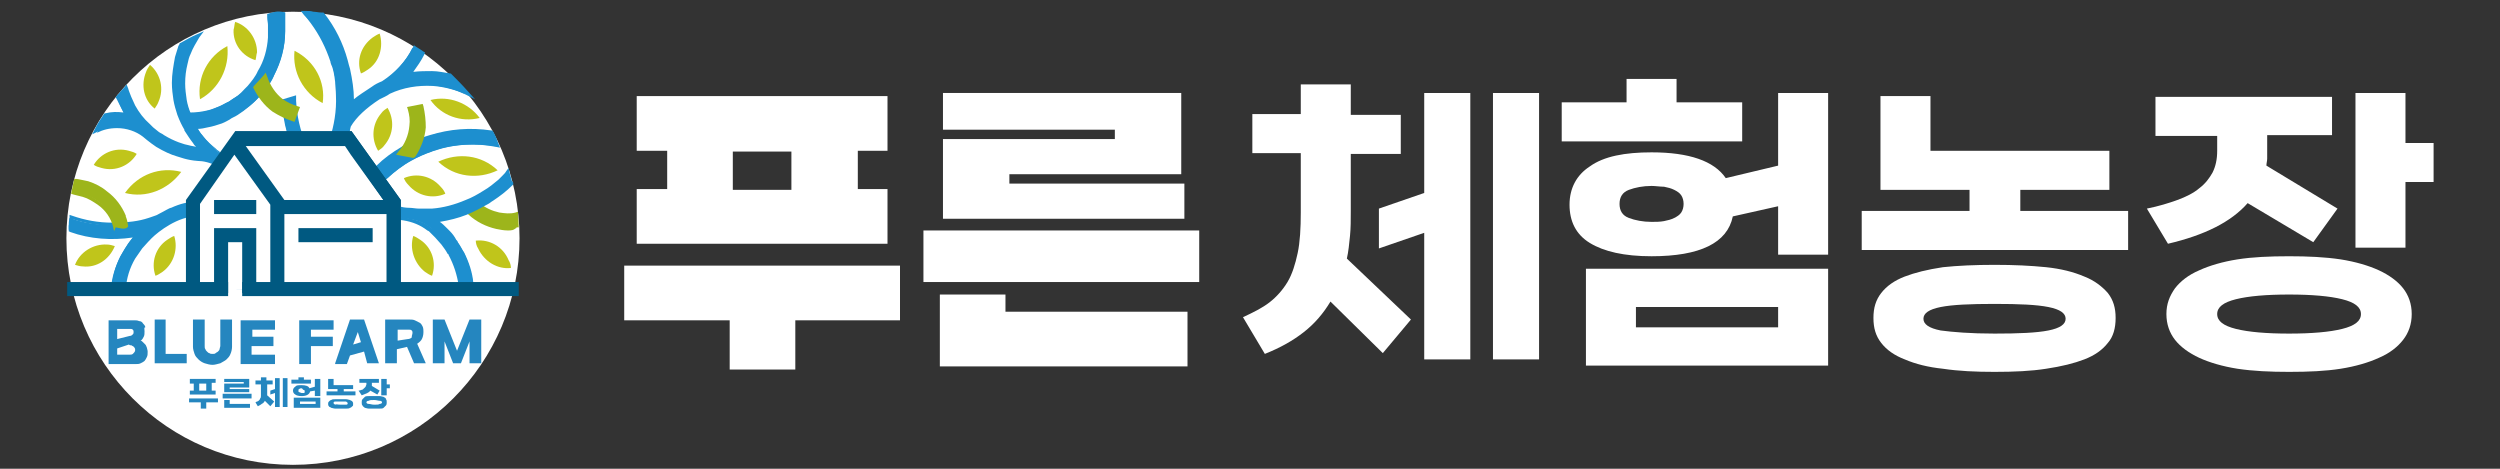 <?xml version="1.0" encoding="utf-8"?>
<!-- Generator: Adobe Illustrator 23.0.0, SVG Export Plug-In . SVG Version: 6.00 Build 0)  -->
<svg version="1.1" id="레이어_1" xmlns="http://www.w3.org/2000/svg" xmlns:xlink="http://www.w3.org/1999/xlink" x="0px"
	 y="0px" viewBox="0 0 320 60" style="enable-background:new 0 0 320 60;" xml:space="preserve">
<rect x="0" y="0" width="320" height="60" fill="#333333" stroke="none"/>
<style type="text/css">
	.st0{fill:none;}
	.st1{fill:#FFFFFF;}
	.st2{fill:#C0C51B;}
	.st3{fill:#9DB51B;}
	.st4{fill:#1D8FCF;}
	.st5{fill:#005981;}
	.st6{fill:#2586BF;}
</style>
<rect x="-0.1" y="0.1" class="st0" width="320" height="60"/>
<g>
	<g>
		<g>
			<g>
				<path class="st1" d="M79.9,34h35.3v7h-13.4v6.3h-8.4v-6.3H79.9V34z M81.5,12.3h32.1v7h-3.8v4.9h3.8v7H81.5v-7h3.9v-4.9h-3.9
					V12.3z M93.8,24.3h7.5v-4.9h-7.5V24.3z"/>
				<path class="st1" d="M118.2,29.5h35.3v6.6h-35.3V29.5z M128.7,37.7v2.2H152v7h-31.7v-9.2H128.7z M142.7,17.8v-1.2h-22v-4.7h30.5
					v10.4h-22v1.2h22.4V28h-30.9V17.8H142.7z"/>
			</g>
		</g>
		<g>
			<g>
				<path class="st1" d="M172.9,14.7h6.4v5h-6.4V27c0,1.1,0,2.2-0.1,3.2s-0.2,2-0.4,2.9l8.2,7.8l-3.6,4.3l-6.7-6.6
					c-0.9,1.5-2,2.8-3.4,3.9c-1.4,1.1-3,2-5,2.8l-2.8-4.7c1.3-0.6,2.5-1.2,3.4-1.9s1.7-1.6,2.3-2.6s1-2.3,1.3-3.7s0.4-3.2,0.4-5.2
					v-7.6h-6.2v-5h6.2v-3.8h6.4L172.9,14.7L172.9,14.7z M182.3,46V29.8l-5.8,2v-5.1l5.8-2V11.9h5.9V46H182.3z M197,46h-5.9V11.9h5.9
					V46z"/>
				<path class="st1" d="M214.7,13.1h8.3v5h-23.1v-5h8.3v-3h6.4v3H214.7z M211.4,19.5c4.8,0,8,1.1,9.5,3.3l6.7-1.6v-9.3h6.4v20.7
					h-6.4v-6.2l-5.8,1.3c-0.7,3.4-4.2,5.1-10.4,5.1c-3.5,0-6.1-0.6-7.9-1.7c-1.8-1.1-2.6-2.8-2.6-4.9c0-2.1,0.9-3.8,2.6-4.9
					C205.3,20,208,19.5,211.4,19.5z M234,34.4v12.4h-31V34.4H234z M211.4,23.8c-1.1,0-2.1,0.2-2.9,0.5c-0.8,0.3-1.2,0.9-1.2,1.8
					c0,0.9,0.4,1.5,1.2,1.8s1.8,0.5,2.9,0.5c0.5,0,1.1,0,1.6-0.1c0.5-0.1,0.9-0.2,1.3-0.4c0.4-0.2,0.7-0.4,0.9-0.7
					c0.2-0.3,0.3-0.7,0.3-1.1c0-0.4-0.1-0.8-0.3-1.1c-0.2-0.3-0.5-0.5-0.9-0.7s-0.8-0.3-1.3-0.4C212.5,23.9,211.9,23.8,211.4,23.8z
					 M209.4,39.3v2.6h18.2v-2.6H209.4z"/>
				<path class="st1" d="M238.3,27h13.8v-2.7h-11.4v-12h6.4v7H270v5h-11.4V27h13.8v5h-34.1L238.3,27L238.3,27z M255.3,47.6
					c-2.4,0-4.6-0.1-6.6-0.4c-1.9-0.2-3.5-0.6-4.9-1.2c-1.3-0.5-2.3-1.2-3-2.1c-0.7-0.9-1-1.9-1-3.2s0.3-2.3,1-3.2s1.7-1.6,3-2.1
					s2.9-0.9,4.9-1.2c1.9-0.2,4.1-0.3,6.6-0.3c2.5,0,4.6,0.1,6.6,0.3c1.9,0.2,3.5,0.6,4.9,1.2c1.3,0.5,2.3,1.3,3,2.1
					c0.7,0.9,1,1.9,1,3.2s-0.3,2.4-1,3.2c-0.7,0.9-1.7,1.6-3,2.1s-2.9,0.9-4.9,1.2C260,47.5,257.8,47.6,255.3,47.6z M255.3,42.7
					c3.1,0,5.4-0.1,6.9-0.4c1.5-0.3,2.2-0.8,2.2-1.5s-0.7-1.2-2.2-1.5s-3.7-0.4-6.9-0.4c-3.1,0-5.4,0.1-6.9,0.4
					c-1.5,0.3-2.2,0.8-2.2,1.5s0.7,1.2,2.2,1.5C249.9,42.5,252.2,42.7,255.3,42.7z"/>
				<path class="st1" d="M298.5,12.3v5h-8.3v2c0,0.3,0,0.6,0,1c0,0.3-0.1,0.6-0.1,0.9l9.1,5.5l-3.1,4.3l-8.4-5
					c-2.1,2.4-5.5,4.1-10.2,5.2l-2.7-4.5c1.5-0.3,2.8-0.7,3.9-1.1c1.1-0.4,2.1-0.9,2.8-1.5c0.8-0.6,1.3-1.3,1.7-2
					c0.4-0.8,0.6-1.7,0.6-2.8v-1.9h-7.9v-5h22.6V12.3z M293,47.6c-2.4,0-4.6-0.1-6.6-0.4c-1.9-0.3-3.6-0.8-4.9-1.4
					c-1.3-0.6-2.4-1.4-3.1-2.3c-0.7-0.9-1.1-2-1.1-3.3s0.4-2.3,1.1-3.3c0.7-0.9,1.7-1.7,3.1-2.3c1.3-0.6,3-1.1,4.9-1.4
					s4.1-0.4,6.6-0.4c2.4,0,4.6,0.1,6.6,0.4c1.9,0.3,3.6,0.8,4.9,1.4c1.3,0.6,2.4,1.4,3.1,2.3c0.7,0.9,1.1,2,1.1,3.3
					s-0.4,2.4-1.1,3.3c-0.7,0.9-1.7,1.7-3.1,2.3c-1.3,0.6-3,1.1-4.9,1.4C297.7,47.5,295.5,47.6,293,47.6z M293,42.7
					c2.9,0,5.2-0.2,6.8-0.6c1.6-0.4,2.4-1,2.4-1.9s-0.8-1.5-2.4-1.9s-3.9-0.6-6.8-0.6s-5.2,0.2-6.8,0.6c-1.6,0.4-2.4,1-2.4,1.9
					s0.8,1.5,2.4,1.9C287.8,42.5,290.1,42.7,293,42.7z M307.9,23.3v8.4h-6.4V11.9h6.4v6.4h3.6v5H307.9z"/>
			</g>
		</g>
	</g>
	<g>
		<circle class="st1" cx="37.5" cy="30.5" r="29"/>
		<g>
			<g>
				<g>
					<path class="st2" d="M16,24.7c2.7,0.7,5.5-0.4,7.2-2.7C20.5,21.3,17.7,22.3,16,24.7z"/>
				</g>
				<g>
					<path class="st2" d="M63.7,21.8c-2.5,1.2-5.5,0.9-7.6-1.1C58.6,19.5,61.6,19.8,63.7,21.8z"/>
				</g>
				<g>
					<path class="st2" d="M25.6,12.7c2.4-1.3,3.8-4,3.5-6.8C26.6,7.2,25.2,9.9,25.6,12.7z"/>
				</g>
				<g>
					<path class="st2" d="M37.7,6.5c-0.3,2.7,1.1,5.4,3.6,6.7C41.7,10.5,40.3,7.8,37.7,6.5z"/>
				</g>
				<g>
					<path class="st2" d="M55.1,12.8c1.4,2,3.9,2.9,6.3,2.3C60,13.2,57.5,12.2,55.1,12.8z"/>
				</g>
				<g>
					<path class="st2" d="M14.7,31.5c-0.3-0.1-0.7-0.2-1-0.2c-1.8-0.1-3.5,1-4.1,2.6c0.3,0.1,0.7,0.2,1,0.2
						C12.4,34.3,14,33.2,14.7,31.5z"/>
				</g>
				<g>
					<path class="st2" d="M22.3,30.2c-0.3,0.1-0.6,0.3-0.9,0.5c-1.5,1-2.1,2.9-1.5,4.6c0.3-0.1,0.6-0.3,0.9-0.5
						C22.3,33.7,22.8,31.8,22.3,30.2z"/>
				</g>
				<g>
					<path class="st2" d="M52.9,30.2c0.3,0.1,0.6,0.3,0.9,0.5c1.5,1,2.1,2.9,1.5,4.6c-0.3-0.1-0.6-0.3-0.9-0.5
						C53,33.7,52.4,31.8,52.9,30.2z"/>
				</g>
				<g>
					<path class="st2" d="M17.5,19.7c-0.3-0.2-0.6-0.3-1-0.4c-1.8-0.5-3.6,0.3-4.5,1.8c0.3,0.2,0.6,0.3,1,0.4l0,0
						C14.8,22,16.6,21.2,17.5,19.7z"/>
				</g>
				<g>
					<path class="st2" d="M49.6,13.8c-0.3,0.2-0.6,0.4-0.8,0.7c-1.2,1.4-1.3,3.3-0.4,4.8c0.3-0.2,0.6-0.4,0.8-0.7l0,0
						C50.4,17.2,50.5,15.3,49.6,13.8z"/>
				</g>
				<g>
					<path class="st2" d="M57,24.8c-0.1-0.3-0.3-0.6-0.6-0.9c-1.2-1.4-3.1-1.8-4.7-1.1c0.1,0.3,0.3,0.6,0.6,0.9l0,0
						C53.5,25.1,55.4,25.5,57,24.8z"/>
				</g>
				<g>
					<path class="st2" d="M19.2,8.3c-0.2,0.3-0.4,0.6-0.5,0.9c-0.7,1.7-0.3,3.6,1.1,4.7c0.2-0.3,0.4-0.6,0.5-0.9l0,0
						C21,11.4,20.6,9.5,19.2,8.3z"/>
				</g>
				<g>
					<path class="st2" d="M65.4,34.3c0-0.3-0.1-0.7-0.3-1c-0.7-1.7-2.4-2.7-4.2-2.5c0,0.3,0.1,0.7,0.3,1
						C62,33.5,63.7,34.5,65.4,34.3z"/>
				</g>
				<g>
					<path class="st2" d="M48.6,4.3c-0.3,0.1-0.6,0.3-0.9,0.5c-1.5,1.1-2.1,2.9-1.5,4.6c0.3-0.1,0.6-0.3,0.9-0.5l0,0
						C48.6,7.9,49.1,6,48.6,4.3z"/>
				</g>
				<g>
					<path class="st2" d="M32.7,7.7c0.1-0.3,0.1-0.7,0.2-1c0-1.8-1.2-3.4-2.8-3.9c-0.1,0.3-0.1,0.7-0.2,1l0,0
						C29.8,5.6,31,7.2,32.7,7.7z"/>
				</g>
				<g>
					<path class="st3" d="M63.5,29.1c-1.3-0.3-2.5-0.9-3.4-1.7c0.3-0.4,0.8-0.8,1.1-1c0.7,0.6,1.6,1.1,2.6,1.3
						c0.8,0.2,1.5,0.2,2.2,0l0.1,1.5C65.3,29.3,64.4,29.3,63.5,29.1z"/>
					<path class="st3" d="M65,29.5c-0.5,0-1-0.1-1.5-0.2l0,0C62.2,29,61,28.4,60,27.5l-0.2-0.2l0.2-0.2c0.3-0.4,0.8-0.8,1-1l0.2-0.2
						l0.2,0.1c0.7,0.6,1.6,1,2.5,1.2c0.7,0.1,1.4,0.2,2.1,0l0.3-0.1l0.1,2h-0.3C65.8,29.5,65.4,29.5,65,29.5z M60.5,27.4
						c0.9,0.7,1.9,1.2,3.1,1.4l0,0c0.8,0.2,1.5,0.2,2.2,0.1V28c-0.7,0.1-1.4,0.1-2-0.1c-0.9-0.2-1.8-0.6-2.6-1.2
						C61,26.9,60.8,27.1,60.5,27.4z"/>
				</g>
				<g>
					<g>
						<g>
							<path class="st4" d="M65.2,23.3c-0.1-0.4-0.2-0.7-0.3-1.1c-0.2,0.2-0.4,0.4-0.5,0.6c-0.2,0.2-0.3,0.3-0.5,0.5
								c-0.6,0.5-1.2,1-1.9,1.5s-1.5,0.9-2.3,1.2c-1.4,0.6-2.9,1-4.5,1.1c-0.1,0-0.2,0-0.2,0c-0.4,0-0.7,0-1.1,0h-0.2h-0.1
								c-0.4,0-0.8,0-1.2-0.1c-0.5-0.1-1-0.1-1.4-0.2c-0.9-0.2-1.7-0.4-2.5-0.7l0,0c-0.1-0.1-0.3-0.1-0.4-0.2l0,0l0,0
								c-0.1-0.1-0.3-0.1-0.4-0.2c-0.1,0-0.1-0.1-0.2-0.1c-0.1,0-0.2-0.1-0.3-0.1c0.1-0.1,0.1-0.2,0.2-0.3c0.3-0.5,0.7-1,1.1-1.4
								l0.1-0.1c0.1-0.2,0.3-0.3,0.5-0.5l0,0c0.2-0.2,0.3-0.3,0.5-0.4c0.9-0.8,1.9-1.6,3-2.2c0.9-0.5,1.8-0.9,2.7-1.2
								c0.2-0.1,0.4-0.1,0.6-0.2c1.5-0.5,3.1-0.7,4.7-0.7c1.1,0,2.2,0.1,3.3,0.3c-0.2-0.5-0.5-1.1-0.7-1.6c-0.8-0.1-1.7-0.2-2.6-0.2
								c-1.8,0-3.6,0.3-5.3,0.8c-1.1,0.3-2.1,0.8-3.1,1.3c-0.1,0.1-0.3,0.2-0.4,0.2c-1.2,0.7-2.2,1.5-3.2,2.4
								c-0.3,0.2-1.9,1.8-3.2,3.9c-0.1,0.1-0.4,0.6-0.7,1.4l-0.4,1l0,0c0,0-0.1,0.2-0.1,0.3c-0.6,1.6-0.9,3.3-0.9,5
								c0,1.1,0,2.3,0,3.3h1.3c0-1,0-1.1,0-3.6l0,0c0-1.6,0.6-4.1,1.6-5.7c0.2-0.3,0.4-0.6,0.6-0.8c0.1,0,0.1,0.1,0.2,0.1
								c0.4,0.2,0.8,0.4,1.2,0.5l0,0h0.1c0,0,0,0,0.1,0l0,0c0.1,0,0.2,0.1,0.3,0.1s1.3,0.5,2.7,0.7c0.2,0,0.5,0.1,0.7,0.1
								c1.2,0.1,2.4,0.6,3.3,1.4l0,0l0,0l0.1,0.1c0.1,0.1,0.2,0.2,0.3,0.3c0.2,0.1,0.3,0.3,0.4,0.4l0.1,0.1c0.3,0.3,0.5,0.6,0.7,0.8
								l0,0c0.3,0.4,0.6,0.8,0.8,1.2l0.1,0.1c0.7,1.2,1.2,2.6,1.4,4.1h1.3c-0.2-1.4-0.6-2.8-1.2-4.1c-0.1-0.2-0.2-0.4-0.3-0.5
								c-0.2-0.3-0.3-0.6-0.5-0.8c-0.1-0.1-0.1-0.2-0.2-0.3c-0.3-0.4-0.5-0.7-0.8-1c-0.1-0.2-0.3-0.3-0.5-0.5l0,0l0,0
								c-0.3-0.3-0.6-0.6-0.9-0.8c-0.2-0.1-0.3-0.3-0.5-0.4c1.4-0.1,2.8-0.5,4.1-1c1-0.4,1.9-0.8,2.7-1.4c0.2-0.1,0.4-0.2,0.5-0.4
								c0.9-0.6,1.7-1.2,2.4-2l0,0C65.3,23.5,65.3,23.4,65.2,23.3z"/>
						</g>
						<path class="st4" d="M65.5,23.1c-0.1-0.4-0.2-0.7-0.3-1.1l-0.1-0.5l-0.3,0.4c-0.1,0.2-0.3,0.4-0.5,0.6
							c-0.2,0.2-0.3,0.3-0.5,0.5c-0.6,0.5-1.2,1-1.9,1.4c-0.8,0.5-1.5,0.9-2.3,1.2c-1.4,0.6-2.9,1-4.3,1.1h-0.3c-0.4,0-0.7,0-1.1,0
							h-0.3c-0.4,0-0.8-0.1-1.2-0.1c-0.5,0-1-0.1-1.4-0.2c-0.8-0.1-1.6-0.3-2.3-0.6l-0.2-0.1c-0.1-0.1-0.3-0.1-0.4-0.2h-0.1
							c-0.1,0-0.1-0.1-0.2-0.1c-0.1,0-0.1-0.1-0.2-0.1l-0.2-0.1c0.3-0.5,0.7-1,1.1-1.4l-0.2-0.2l0.3,0.1c0.2-0.2,0.3-0.3,0.5-0.5
							c0.2-0.1,0.3-0.3,0.5-0.4c0.9-0.9,1.9-1.6,2.9-2.2c0.9-0.5,1.8-0.9,2.7-1.2c0.1-0.1,0.3-0.1,0.5-0.2c2.6-0.8,5.2-0.9,7.8-0.4
							l0.5,0.1l-0.2-0.5c-0.2-0.6-0.4-1.1-0.7-1.6L63,16.7h-0.1c-2.7-0.4-5.3-0.2-7.9,0.6c-1.1,0.3-2.2,0.8-3.2,1.3
							c-0.1,0-0.3,0.1-0.4,0.2c-1.2,0.7-2.3,1.5-3.2,2.4c0,0-1.8,1.6-3.2,3.9c0,0.1-0.3,0.6-0.7,1.4c0,0-0.3,0.5-0.4,0.9h-0.1v0.2
							c0,0.1-0.1,0.2-0.1,0.3c-0.6,1.6-0.9,3.3-0.9,5v0.9c0,0.8,0,1.6,0,2.4v0.3h1.5v-3.7c0-1.5,0.6-3.8,1.6-5.5
							c0.1-0.2,0.3-0.4,0.4-0.6c0.4,0.1,0.8,0.3,1.2,0.5l0.6,0.2c0,0,1.3,0.4,2.8,0.7c0.2,0,0.5,0.1,0.7,0.1
							c1.2,0.2,2.2,0.6,3.1,1.3l0.2,0.1c0.1,0.1,0.2,0.2,0.3,0.3c0.1,0.1,0.3,0.3,0.4,0.4l0.1,0.1c0.3,0.3,0.5,0.6,0.8,0.9
							c0.3,0.4,0.6,0.8,0.8,1.2c0.1,0,0.1,0,0.1,0.1c0.7,1.3,1.1,2.6,1.3,3.9v0.2h1.9v-0.3c-0.1-1.5-0.6-2.9-1.2-4.1
							c-0.1-0.1-0.2-0.3-0.3-0.5c-0.1-0.2-0.3-0.5-0.5-0.8c0-0.1-0.1-0.2-0.2-0.3c-0.2-0.4-0.5-0.8-0.8-1.1
							c-0.1-0.1-0.3-0.3-0.4-0.4c-0.3-0.3-0.6-0.6-0.9-0.8c1.2-0.2,2.4-0.5,3.4-0.9c1-0.4,1.9-0.9,2.8-1.4c0.2-0.1,0.4-0.3,0.6-0.4
							c0.9-0.6,1.7-1.2,2.5-2l0.1-0.1v-0.2C65.6,23.2,65.5,23.2,65.5,23.1z M64.8,23.5c-0.7,0.7-1.5,1.3-2.3,1.9
							c-0.2,0.1-0.3,0.2-0.5,0.3c-0.9,0.5-1.8,0.9-2.7,1.3c-1.3,0.5-2.6,0.9-3.9,1L54.8,28l0.6,0.4c0.2,0.1,0.3,0.3,0.5,0.4
							c0.3,0.3,0.6,0.5,0.9,0.8v0.2h0.2c0.2,0.1,0.3,0.3,0.4,0.4c0.3,0.3,0.6,0.7,0.8,1c0.1,0.1,0.1,0.2,0.2,0.3
							c0.2,0.3,0.3,0.5,0.5,0.8c0.1,0.2,0.2,0.3,0.3,0.5c0.6,1.2,0.9,2.4,1.1,3.6h-0.8c-0.2-1.4-0.6-2.7-1.3-3.8
							c0-0.1-0.1-0.2-0.1-0.2c-0.2-0.4-0.5-0.8-0.8-1.2l-0.1-0.1c-0.2-0.3-0.5-0.5-0.7-0.8l-0.1-0.1c-0.2-0.2-0.3-0.3-0.5-0.5
							c-0.1-0.1-0.2-0.2-0.3-0.3v-0.1h-0.2c-0.9-0.8-2.1-1.2-3.3-1.4c-0.2,0-0.5-0.1-0.7-0.1c-1.4-0.2-2.5-0.6-2.7-0.7L48.4,27
							l-0.1-0.1h-0.1h-0.1c-0.4-0.1-0.7-0.3-1.1-0.5c-0.1,0-0.1-0.1-0.2-0.1l-0.2-0.1l-0.1,0.2c-0.2,0.2-0.4,0.5-0.6,0.8
							c-1.1,1.8-1.7,4.2-1.7,5.8v3.3h-0.7c0-0.7,0-1.4,0.1-2.2v-0.9c0-1.7,0.3-3.3,0.9-4.8v-0.1h0.1V28c0-0.1,0.3-0.9,0.4-1
							c0.3-0.8,0.6-1.3,0.7-1.4c1.1-2,2.6-3.4,3.1-3.8c1-1,2.1-1.8,3.2-2.4c0.1,0,0.3-0.1,0.4-0.2c1-0.5,2-1,3.1-1.3
							c2.5-0.7,5-0.9,7.5-0.6c0.1,0.3,0.3,0.6,0.4,0.9c-2.5-0.4-5-0.2-7.5,0.5c-0.2,0.1-0.4,0.1-0.6,0.2c-1,0.4-1.9,0.8-2.8,1.3
							c-1,0.6-2.1,1.3-3,2.2c-0.1,0.2-0.3,0.3-0.5,0.5c-0.2,0.2-0.3,0.3-0.5,0.5l-0.1,0.1c-0.4,0.5-0.8,1-1.2,1.5
							c-0.1,0.1-0.1,0.2-0.2,0.3l-0.2,0.3l0.3,0.1c0.1,0,0.1,0.1,0.2,0.1l0.3,0.1c0.1,0,0.1,0.1,0.2,0.1c0,0,0.1,0.1,0.2,0.1h0.1
							c0.1,0,0.1,0.1,0.2,0.1l0.2,0.1c0.8,0.3,1.6,0.5,2.5,0.7c0.4,0.1,0.9,0.1,1.4,0.2c0.4,0.1,0.8,0.1,1.3,0.1h0.3
							c0.4,0,0.7,0,1.1,0h0.3c1.6-0.1,3.1-0.5,4.5-1.1c0.9-0.4,1.6-0.8,2.4-1.3c0.6-0.4,1.3-1,1.9-1.5c0.2-0.2,0.3-0.3,0.5-0.5
							c0.1-0.1,0.1-0.1,0.2-0.2c0,0.2,0.1,0.4,0.1,0.6C64.8,23.4,64.8,23.4,64.8,23.5z"/>
					</g>
					<g>
						<g>
							<path class="st4" d="M36.2,1.6c-0.1,0-0.1,0-0.2,0c-0.5,0-0.7,0-1.2,0.1h-0.1c0.1,0.3,0.1,0.7,0.1,1s0,0.6,0,0.8
								c0,0.3,0,0.6,0,0.8c-0.1,1.6-0.6,3.1-1.3,4.5c-0.4,0.7-0.8,1.3-1.4,1.9c0,0.1-0.2,0.3-0.4,0.5c-0.7,0.7-1.3,1.1-1.5,1.2
								c-0.3,0.2-0.8,0.5-0.9,0.6l0,0c-0.4,0.2-0.8,0.4-1.2,0.6c-0.5,0.2-1,0.4-1.4,0.5c-0.8,0.2-1.6,0.3-2.4,0.3
								c-0.3-0.6-0.4-1.3-0.6-1.9c-0.1-0.7-0.2-1.4-0.2-2.1c0-0.9,0.1-1.7,0.3-2.5C23.9,7.5,24,7,24.2,6.6c0.3-0.7,0.6-1.5,1.1-2.1
								c-0.7,0.3-1.4,0.7-2.1,1.1c-0.1,0.1-0.1,0.2-0.1,0.4c-0.2,0.4-0.3,0.8-0.4,1.3c-0.3,1-0.4,2.1-0.4,3.2c0,0.7,0.1,1.4,0.2,2.1
								s0.3,1.3,0.5,1.9c0.3,0.9,0.6,1.5,0.9,2l0,0c0.3,0.5,0.7,1.1,1.1,1.6c0.3,0.4,0.6,0.7,0.9,1c-0.6,0-1.1-0.1-1.7-0.2
								c-0.5-0.1-1.9-0.4-3.3-1.3c-0.1-0.1-0.3-0.2-0.5-0.3c0,0-0.4-0.3-0.9-0.7c-0.1-0.1-0.3-0.2-0.4-0.4c-0.8-0.7-1.4-1.5-1.9-2.4
								c-0.2-0.3-0.4-0.7-0.6-1.1c-0.2-0.4-0.3-0.7-0.4-1.1c-0.2,0.3-0.5,0.5-0.7,0.8c-0.1,0.1-0.1,0.1-0.2,0.2l-0.1,0.1
								c0,0,0,0-0.1,0.1c0.3,0.8,0.7,1.6,1.2,2.3C15.9,15,15.5,15,15,15s-1,0.1-1.5,0.2c-0.4,0.6-0.7,1.2-1.1,1.8
								c0.8-0.4,1.6-0.6,2.6-0.6c1.2,0,2.4,0.4,3.3,1.1c0,0,0.8,0.7,1.7,1.3c1,0.6,1.9,1,2.6,1.2c0.4,0.1,1.3,0.5,2.7,0.6l0,0
								c0.7,0,1.6,0.2,2.6,0.7c0.3,0.1,0.9,0.5,1.2,0.7c0.3,0.2,0.3,0.2,1.5,1.2c0.8,0.7,1.8,1.7,2.8,3.2c0.9,1.5,1.4,3.2,1.5,5
								c0,0.1,0,1.2,0,2.1c0,2.1,0,3.1,0,3.9c0,0-0.2,0,1.4,0v-5.5l0,0c0-3.7-1.8-8.1-6.8-11.3c-0.4-0.2-0.8-0.5-1.1-0.8
								c-0.6-0.5-0.5-0.4-0.5-0.4c-0.6-0.5-1.3-1.2-1.9-1.9c-0.3-0.4-0.6-0.8-0.8-1.3c0.6,0,1.2-0.1,1.7-0.3
								c0.6-0.1,1.2-0.3,1.8-0.5c0.9-0.3,1-0.5,1.5-0.7c0.1,0,1.6-0.9,2.7-2c0.3-0.3,0.6-0.6,0.9-1c0.5-0.6,1-1.3,1.3-2.1
								C36,7.9,36.5,6,36.5,4c0-0.1,0-0.2,0-0.3l0,0V1.6H36.2z"/>
						</g>
						<g>
							<path class="st4" d="M36.5,37.1h-1.9v-6.2c-0.1-1.7-0.6-3.4-1.4-4.9c-0.8-1.1-1.7-2.2-2.7-3.1l-0.8-0.6
								c-0.4-0.3-0.5-0.4-0.7-0.5c-0.3-0.2-0.9-0.6-1.2-0.7c-1-0.5-2-0.6-2.5-0.7c-1.4-0.1-2.3-0.5-2.8-0.6c-1-0.3-1.9-0.8-2.7-1.3
								c-0.9-0.6-1.7-1.3-1.7-1.3c-0.9-0.7-2-1-3.1-1c-0.8,0-1.7,0.2-2.4,0.6l-0.8,0.4l0.4-0.8c0.3-0.6,0.7-1.2,1.1-1.8l0.1-0.1h0.1
								c0.8-0.2,1.5-0.2,2.3-0.1c-0.3-0.6-0.6-1.2-0.9-1.8l-0.1-0.1l0.1-0.2c0.1-0.1,0.1-0.1,0.1-0.1c0-0.1,0.1-0.1,0.2-0.2
								c0.2-0.3,0.4-0.5,0.7-0.8l0.3-0.4l0.2,0.5c0.1,0.4,0.3,0.8,0.4,1.1c0.2,0.4,0.3,0.7,0.5,1.1c0.5,0.9,1.1,1.7,1.9,2.4
								c0.1,0.1,0.3,0.3,0.4,0.4c0.4,0.3,0.7,0.6,0.9,0.7c0.2,0.1,0.4,0.2,0.5,0.3c1.3,0.8,2.6,1.2,3.2,1.3c0.3,0.1,0.6,0.1,0.9,0.2
								c-0.2-0.2-0.3-0.3-0.4-0.5c-0.4-0.5-0.7-1-1.1-1.6v-0.1c-0.3-0.5-0.6-1.1-0.9-1.9c-0.2-0.6-0.4-1.3-0.5-1.9
								c-0.1-0.7-0.2-1.4-0.2-2.2c0-1.1,0.2-2.2,0.4-3.3c0.1-0.4,0.3-0.9,0.4-1.3c0-0.1,0.1-0.2,0.2-0.4V5.5h0.1
								c0.7-0.4,1.4-0.8,2.1-1.1L26.1,4l-0.6,0.8c-0.4,0.7-0.8,1.3-1.1,2.1c-0.2,0.4-0.3,0.8-0.4,1.3c-0.2,0.8-0.3,1.6-0.3,2.5
								c0,0.7,0.1,1.4,0.2,2.1c0.1,0.6,0.3,1.2,0.5,1.7c0.7,0,1.4-0.1,2.1-0.3c0.5-0.1,0.9-0.3,1.4-0.5c0.3-0.1,0.7-0.3,1-0.5l0,0
								l0.2-0.1c0.1,0,0.5-0.3,0.8-0.5c0.2-0.1,0.8-0.5,1.4-1.2c0.2-0.2,0.4-0.4,0.4-0.4c0.5-0.6,1-1.2,1.3-1.9
								c0.8-1.3,1.2-2.8,1.3-4.3c0-0.3,0-0.5,0-0.8s0-0.5,0-0.8s-0.1-0.6-0.1-1l0-0.4c0,0,0.5-0.2,1.1-0.3c0.6-0.1,1.2,0.1,1.2,0.1
								c0,0.4,0,2.3,0,2.4c0,2-0.6,4-1.5,5.8c-0.4,0.7-0.8,1.5-1.4,2.1c-0.3,0.3-0.6,0.7-0.9,1c-0.9,0.9-2.3,1.9-2.8,2.1l0,0
								c-0.2,0.1-0.4,0.2-0.5,0.3c-0.2,0.1-0.5,0.3-1,0.5c-0.6,0.2-1.2,0.4-1.8,0.5c-0.4,0.1-0.9,0.2-1.3,0.2
								c0.2,0.3,0.4,0.6,0.6,0.8c0.6,0.8,1.2,1.3,1.7,1.7l0,0l0.2,0.2c0,0,0.2,0.1,0.5,0.4c0.4,0.3,0.8,0.5,1.1,0.8
								c6.2,4,6.9,9.4,6.9,11.5L36.5,37.1z M35.1,36.6h0.8v-5.2c0-2.1-0.6-7.3-6.7-11.1c-0.3-0.2-0.8-0.5-1.2-0.8
								c-0.3-0.2-0.4-0.3-0.5-0.4l0,0L27.4,19c-0.5-0.4-1.3-1.1-2-2c-0.3-0.4-0.6-0.8-0.9-1.3l-0.2-0.4h0.4c0.6,0,1.1-0.1,1.7-0.3
								c0.6-0.1,1.2-0.3,1.7-0.5s0.7-0.3,0.9-0.4c0.2-0.1,0.3-0.2,0.6-0.3l0,0c0.2-0.1,1.6-1,2.5-1.9c0.3-0.3,0.5-0.5,0.7-0.8
								c0,0,0.1-0.1,0.1-0.1c0.5-0.6,1.7-3.4,0.9-2c-0.4,0.7-0.9,1.4-1.4,2c0,0-0.2,0.3-0.4,0.5c-0.7,0.7-1.3,1.1-1.5,1.3
								c-0.3,0.2-0.7,0.4-0.9,0.5l0,0c-0.4,0.2-0.8,0.4-1.2,0.6c-0.5,0.2-1,0.4-1.5,0.5c-0.8,0.2-1.6,0.3-2.4,0.3h-0.2l-0.1-0.2
								c-0.3-0.7-0.5-1.3-0.6-2s-0.2-1.5-0.2-2.2c0-0.9,0.1-1.8,0.3-2.6c0.1-0.5,0.3-0.9,0.4-1.3c0.2-0.5,0.4-0.9,0.6-1.3
								c-0.4,0.2-0.8,0.4-1.1,0.6c0,0.1-0.1,0.2-0.1,0.3c-0.2,0.4-0.3,0.8-0.4,1.2c-0.3,1-0.4,2.1-0.4,3.2c0,0.7,0.1,1.4,0.2,2.1
								c0.1,0.6,0.3,1.2,0.5,1.9c0.3,0.9,0.6,1.4,0.9,1.9v0.1c0.3,0.5,0.6,1,1,1.5c0.3,0.4,0.6,0.7,0.9,1l0.5,0.5H26
								c-0.6,0-1.2-0.1-1.7-0.2c-0.7-0.1-2-0.5-3.4-1.4c-0.1-0.1-0.3-0.2-0.5-0.3c-0.2-0.1-0.5-0.4-0.9-0.7
								c-0.1-0.1-0.3-0.3-0.4-0.4c-0.8-0.7-1.4-1.6-2-2.5c-0.2-0.4-0.4-0.7-0.6-1.1c-0.1-0.2-0.2-0.4-0.3-0.7
								c-0.1,0.1-0.2,0.3-0.4,0.4c-0.1,0.1-0.1,0.1-0.1,0.2c0,0,0,0,0,0.1c0.3,0.7,0.7,1.4,1.1,2.1l0.4,0.6l-0.7-0.1
								c-0.8-0.2-1.7-0.2-2.6,0c-0.2,0.3-0.4,0.6-0.6,1c0.6-0.2,1.3-0.3,1.9-0.3c1.3,0,2.4,0.4,3.4,1.2c0,0,0.8,0.7,1.6,1.3
								c0.8,0.5,1.6,0.9,2.5,1.2c0.4,0.1,1.3,0.4,2.6,0.6c0.5,0,1.6,0.1,2.7,0.7c0.3,0.1,0.9,0.5,1.2,0.7c0.2,0.1,0.3,0.2,0.7,0.5
								l0.8,0.6c1.1,1,2.1,2,2.9,3.2c0.9,1.6,1.5,3.4,1.5,5.2L35.1,36.6z M35.9,3.3h0.3H35.9z"/>
						</g>
					</g>
					<g>
						<path class="st4" d="M57.4,9.7c-0.6-0.2-1.4-0.3-2.2-0.3l0,0c-1.1-0.1-2.2,0-3,0.1c0.7-0.8,1.3-1.7,1.8-2.6
							c-0.4-0.3-0.8-0.5-1.2-0.8c-0.9,1.9-2.4,3.4-4.1,4.6c-0.4,0.2-0.9,0.5-1.3,0.7c-0.9,0.6-2,1.3-2.7,2c0-1.2-0.1-2.6-0.5-4.5
							l0,0c-0.1-0.3-0.2-0.7-0.3-1.1c-0.6-2.2-1.6-4.2-2.9-5.9c0,0,0,0-0.1,0h-0.1c-0.3,0-0.6-0.1-1-0.1c-0.3,0-0.6-0.1-0.9-0.1
							c0,0,0,0-0.1,0c0.3,0.4,0.7,0.8,1,1.1c1.1,1.5,2,3.2,2.6,5c0,0.1,0.1,0.2,0.1,0.4c0.1,0.3,0.3,1.2,0.5,2.2
							c0,0,0.1,0.9,0.2,1.8c0.1,4.3-1.6,7.8-2.2,8.6l0,0c-0.2,0.4-0.5,0.8-0.5,0.8c-0.5-0.7-1.1-1.6-1.7-2.9
							C38,16.9,37.6,15,37.5,13l0,0c0-0.1,0-0.2,0-0.3L36.2,13c0,0.7,0.1,1.4,0.2,2.1c0.2,1.4,0.6,2.7,1.1,4c0,0.1,0.1,0.1,0.1,0.2
							c0.2,0.4,0.4,0.8,0.6,1.3c0,0,0.6,1.2,1.5,2.3c0.1,0.1,0.2,0.2,0.2,0.3c-1.1,2.4-1,4.1-1,4.3V37h1.4v-2.1v-2.2
							c0-2.6,0-4.7,0-4.8c0.1-1,0.3-1.9,0.5-2.8c0.3-0.8,0.5-1.9,0.9-2.6c2-3.4,2.3-5.4,2.6-6.2c0.9-1.5,2.4-2.7,3.8-3.6
							c0.5-0.2,0.9-0.5,1.3-0.7c1.7-0.8,3.6-1.2,5.7-1.1l0,0c1.5,0.1,3.1,0.5,4.3,1.1C58.8,11.1,58.2,10.4,57.4,9.7z"/>
						<path class="st4" d="M40.6,37.1h-1.9v-9.7c0-1.3,0.3-2.8,1-4.3c0-0.1-0.1-0.1-0.1-0.2c-0.8-1-1.3-2.1-1.5-2.4
							c-0.2-0.4-0.4-0.9-0.6-1.3c0-0.1-0.1-0.1-0.1-0.2c-0.5-1.3-0.9-2.7-1.1-4c-0.3-0.6-0.3-1.3-0.4-2v-0.2l2-0.6v0.7
							c0.1,1.9,0.5,3.8,1.3,5.6c0.5,1.1,1,2,1.4,2.5c0.1-0.1,0.2-0.3,0.3-0.4l0.1-0.1c0.5-0.8,2.2-4.2,2-8.3c0-0.6-0.1-1.3-0.1-1.6
							c0-0.1,0-0.1,0-0.1l0,0c-0.1-1-0.3-1.9-0.5-2.2c0-0.1-0.1-0.2-0.1-0.4c-0.6-1.8-1.4-3.4-2.5-4.9c-0.3-0.4-0.6-0.8-0.9-1.1
							l-0.4-0.5h0.7c0.3,0,0.6,0,0.9,0.1c0.3,0,0.7,0.1,1,0.1h0.3l0.1,0.1c1.4,1.8,2.4,3.8,3,6c0.1,0.4,0.2,0.8,0.3,1.1
							c0.3,1.4,0.5,2.7,0.5,3.9c0.6-0.5,1.4-1,2-1.4l0.3-0.2c0.4-0.3,0.8-0.5,1.3-0.7c1.7-1.1,3.1-2.6,4-4.4L53,5.7l0,0.1
							c0.4,0.3,0.8,0.5,1.2,0.8l0.2,0.1L54.3,7c-0.4,0.8-0.9,1.5-1.4,2.2c0.8-0.1,1.6-0.1,2.4-0.1c0.8,0,1.6,0.2,2.3,0.3h0.1
							l0.1,0.1c0.7,0.7,1.4,1.4,2.1,2.2l0.9,1l-1.2-0.6c-1.2-0.6-2.8-1-4.2-1.1c-1.9-0.1-3.8,0.2-5.5,1c-0.4,0.3-0.9,0.5-1.3,0.7
							c-1.7,1.1-3,2.3-3.7,3.5c0,0.1-0.1,0.3-0.1,0.5c-0.3,1-0.8,2.9-2.5,5.7c-0.3,0.5-0.5,1.2-0.7,1.8c-0.1,0.3-0.1,0.5-0.2,0.7
							c-0.3,0.9-0.5,1.8-0.5,2.7v0.1c0,0.2,0,1.9,0,3.8v5.6H40.6z M39.2,36.6H40v-4.9c0-3.1,0-3.8,0-4c0.1-1,0.3-1.9,0.6-2.8
							c0.1-0.2,0.1-0.5,0.2-0.7c0.2-0.7,0.4-1.4,0.7-2c1.7-2.8,2.1-4.6,2.4-5.6c0.1-0.2,0.1-0.4,0.2-0.5c0.8-1.3,2.1-2.6,3.9-3.7
							c0.4-0.2,0.9-0.4,1.3-0.7c1.8-0.9,3.8-1.3,5.8-1.1c1.1,0.1,2.3,0.3,3.3,0.7c-0.4-0.4-0.8-0.8-1.2-1.2
							c-0.6-0.1-1.3-0.3-2.1-0.3c-1-0.1-2,0-3,0.1L51.4,10L52,9.3c0.7-0.7,1.2-1.5,1.7-2.4c-0.2-0.2-0.5-0.3-0.7-0.5
							c-0.9,1.8-2.3,3.3-4,4.4c-0.5,0.2-0.9,0.5-1.3,0.7l-0.3,0.2c-0.8,0.5-1.8,1.1-2.4,1.8L44.5,14v-0.7c0-1.3-0.2-2.8-0.5-4.4
							c-0.1-0.3-0.2-0.7-0.3-1.1c-0.6-2.1-1.5-4-2.8-5.7l0,0c-0.3,0-0.6-0.1-1-0.1c-0.1,0-0.2,0-0.3,0c0.2,0.2,0.4,0.4,0.5,0.6
							c1.2,1.5,2,3.2,2.6,5c0,0.1,0.1,0.3,0.1,0.4c0.1,0.3,0.3,1.3,0.5,2.3v0.2l0,0c0,0.3,0.1,1,0.1,1.6c0.1,4.5-1.7,8-2.2,8.7l0,0
							c-0.5,0.9-0.5,0.9-0.7,0.9h-0.1l-0.1-0.1c-0.4-0.6-1.1-1.6-1.7-3c-0.8-1.8-1.2-3.8-1.3-5.7l-0.8,0.2c0,0.6,0.1,1.2,0.2,1.8
							c0.2,1.3,0.6,2.7,1.1,3.9c0,0.1,0,0.1,0.1,0.2c0.2,0.4,0.4,0.8,0.6,1.2c0.2,0.3,0.7,1.3,1.5,2.3c0.1,0.1,0.1,0.2,0.2,0.2
							l0.2,0.2l-0.1,0.2c-0.7,1.5-1,2.9-1,4.1L39.2,36.6L39.2,36.6z"/>
					</g>
					<g>
						<g>
							<path class="st4" d="M31.8,32.7c0-0.4,0-0.8-0.1-1.2c-0.1-0.5-0.2-0.9-0.4-1.3c-0.1-0.2-0.1-0.3-0.2-0.5
								c-0.1-0.1-0.1-0.3-0.2-0.4c-0.1-0.2-0.2-0.3-0.3-0.5l0,0l-0.1-0.1c-0.1-0.1-0.1-0.2-0.2-0.2c-0.1-0.2-0.3-0.3-0.4-0.5
								c-0.1-0.1-0.1-0.1-0.2-0.2l0,0c-0.1-0.1-0.2-0.2-0.4-0.3c-0.1-0.1-0.1-0.1-0.2-0.1c-0.6-0.5-1.3-0.8-2-1
								c-0.2-0.1-0.4-0.1-0.7-0.2h-0.1l0,0c-0.6-0.1-2.1-0.4-4.5,0.6c-0.1,0.1-0.8,0.4-1.5,0.8c-0.4,0.3-0.7,0.4-1.4,0.6
								c-1,0.4-2.4,0.6-4.7,0.6c-1.8,0-3.6-0.3-5.3-0.9c0,0.3,0,0.6-0.1,1c0,0.2,0,0.3,0,0.5c1.7,0.5,3.5,0.8,5.4,0.8
								c1.1,0,2.2-0.1,3.3-0.3c-0.1,0.1-0.2,0.2-0.3,0.3c-0.4,0.4-0.7,0.9-1,1.3c-0.3,0.4-0.5,0.9-0.8,1.3c-0.6,1.2-1,2.6-1.1,4h1.3
								c0.2-1.4,0.6-2.8,1.3-4c0.3-0.5,0.6-0.9,0.9-1.3c0.2-0.3,0.6-0.7,1.2-1.3c1-1,3.6-2.8,5.9-2.8c0.1,0,0.3,0,0.4,0l0,0
								c0.3,0,0.6,0.1,0.8,0.1h0.1l0,0c0.1,0,0.2,0.1,0.3,0.1c0.7,0.2,1.4,0.6,1.9,1.1l0.1,0.1l0.1,0.1c0.1,0.1,0.2,0.2,0.2,0.3
								c0.2,0.2,0.4,0.5,0.6,0.8c0,0.1,0.1,0.1,0.1,0.2c0.1,0.2,0.2,0.4,0.3,0.7c0.1,0.2,0.2,0.4,0.2,0.7c0.1,0.4,0.1,0.8,0.1,1.2
								V37h1.3v-4l0,0C31.8,32.8,31.8,32.7,31.8,32.7z"/>
						</g>
						<g>
							<path class="st4" d="M32.1,37.1h-1.9v-4.5c0-0.4,0-0.8-0.1-1.1c0-0.2-0.1-0.4-0.2-0.6s-0.2-0.4-0.3-0.6c0,0-0.1-0.1-0.1-0.2
								c-0.2-0.3-0.4-0.5-0.6-0.8c-0.1-0.1-0.2-0.2-0.2-0.2s0,0-0.1-0.1s-0.1-0.1-0.1-0.1c-0.5-0.5-1.2-0.8-1.8-1
								c-0.1,0-0.2-0.1-0.3-0.1h-0.1c-0.2-0.1-0.5-0.1-0.8-0.1c-0.1,0-0.3,0-0.4,0c-2.3,0-4.8,1.9-5.7,2.8c-0.6,0.6-1,1.1-1.2,1.3
								c-0.3,0.4-0.6,0.9-0.9,1.3c-0.7,1.2-1.1,2.5-1.2,3.9v0.3h-1.9V37c0.1-1.4,0.5-2.8,1.2-4.1c0.2-0.5,0.5-0.9,0.8-1.4
								c0.2-0.4,0.5-0.7,0.8-1.1c-2.7,0.4-5.5,0.2-8-0.7l-0.2-0.1v-0.2c0-0.2,0-0.3,0-0.5c0-0.3,0-0.6,0.1-1v-0.4l0.3,0.1
								c1.7,0.6,3.4,0.9,5.2,0.9c2,0,3.4-0.2,4.6-0.6l0.3-0.1c0.5-0.2,0.7-0.2,1-0.4c0.8-0.4,1.4-0.8,1.6-0.8c2.4-1.1,4-0.8,4.6-0.6
								h0.1h0.1l0,0c0.2,0,0.4,0.1,0.6,0.2c0.8,0.2,1.5,0.6,2.1,1.1c0.1,0,0.1,0.1,0.2,0.1c0.1,0.1,0.2,0.1,0.3,0.2l0,0l0.1,0.1
								c0.1,0,0.1,0.1,0.2,0.2c0.2,0.2,0.3,0.3,0.4,0.5c0.1,0.1,0.1,0.2,0.2,0.3c0,0,0.1,0.1,0.1,0.2V29c0.1,0.1,0.2,0.3,0.3,0.4
								c0.1,0.1,0.1,0.3,0.2,0.4s0.2,0.3,0.2,0.5c0.2,0.4,0.3,0.9,0.4,1.4c0.1,0.4,0.1,0.8,0.1,1.3v0.1v0.1V37.1z M30.8,36.6h0.8
								v-3.8v-0.1c0-0.4,0-0.8-0.1-1.2c-0.1-0.4-0.2-0.9-0.4-1.3C31,30,31,29.9,30.9,29.8s-0.1-0.2-0.2-0.4
								c-0.1-0.2-0.2-0.3-0.3-0.4v-0.1l-0.1-0.1c-0.1-0.1-0.1-0.2-0.2-0.2c-0.1-0.2-0.3-0.3-0.4-0.5L29.6,28l0,0h-0.1
								c-0.1-0.1-0.2-0.2-0.3-0.3c-0.1-0.1-0.1-0.1-0.2-0.1c-0.6-0.4-1.2-0.8-1.9-1c-0.2-0.1-0.4-0.1-0.6-0.2h-0.3v-0.1
								c-0.7-0.1-2.1-0.3-4.1,0.6c-0.1,0.1-0.8,0.4-1.5,0.8c-0.3,0.2-0.7,0.3-1.1,0.5l-0.3,0.1c-1.2,0.4-2.7,0.6-4.8,0.6
								c-1.7,0-3.4-0.3-5-0.8c0,0.2,0,0.4,0,0.6c0,0.1,0,0.2,0,0.3c2.7,0.8,5.6,1,8.3,0.5l0.9-0.2L17.8,30c-0.1,0.1-0.2,0.2-0.3,0.3
								c-0.4,0.4-0.7,0.9-1,1.3s-0.5,0.9-0.7,1.3c-0.5,1.1-0.9,2.4-1.1,3.6h0.8c0.2-1.4,0.6-2.7,1.3-3.9c0.3-0.5,0.6-0.9,0.9-1.4
								c0.2-0.3,0.6-0.8,1.3-1.4c0.9-0.9,3.7-2.9,6.1-2.9l0,0c0.2,0,0.3,0,0.5,0c0.3,0,0.6,0.1,0.9,0.1h0.3v0.1h0.1
								c0.8,0.2,1.4,0.6,2,1.2c0.1,0,0.1,0.1,0.1,0.1s0.1,0,0.1,0.1c0.1,0.1,0.2,0.2,0.3,0.3c0.2,0.2,0.4,0.5,0.6,0.8
								c0,0.1,0.1,0.1,0.1,0.2c0.1,0.2,0.2,0.5,0.3,0.7c0.1,0.2,0.2,0.5,0.2,0.7c0.1,0.4,0.1,0.8,0.1,1.3v4.1H30.8z"/>
						</g>
					</g>
				</g>
				<g>
					<path class="st3" d="M54.2,16.3c-0.1,1.3-0.6,2.6-1.3,3.6c-0.5-0.1-1.1-0.2-1.6-0.3c0.8-0.9,1.4-2.1,1.5-3.4
						c0.1-0.8,0-1.5-0.2-2.2l1.4-0.3C54.1,14.5,54.2,15.3,54.2,16.3z"/>
					<path class="st3" d="M53,20.2h-0.2c-0.5-0.1-1.1-0.2-1.6-0.3l-0.5-0.1l0.3-0.4c0.8-0.9,1.3-2.1,1.4-3.3c0.1-0.7,0-1.4-0.2-2.1
						l-0.1-0.3l2-0.4l0.1,0.3c0.2,0.9,0.3,1.8,0.3,2.7l0,0c-0.1,1.3-0.6,2.6-1.3,3.7L53,20.2z M51.8,19.4c0.3,0.1,0.7,0.1,1,0.2
						c0.6-1,1-2.1,1.1-3.3l0,0c0.1-0.8,0-1.5-0.2-2.3l-0.9,0.2c0.2,0.7,0.2,1.4,0.2,2C52.9,17.3,52.4,18.4,51.8,19.4z"/>
				</g>
				<g>
					<path class="st3" d="M35.2,14.1c-1.1-0.8-1.9-1.8-2.4-3c0.4-0.4,0.8-0.8,1.1-1.2c0.4,1.2,1.1,2.3,2.1,3.1c0.6,0.5,1.3,0.8,2,1
						l-0.5,1.4C36.7,15,35.9,14.6,35.2,14.1z"/>
					<path class="st3" d="M37.7,15.6l-0.3-0.1c-0.9-0.3-1.7-0.7-2.5-1.2l0,0c-1.1-0.8-1.9-1.9-2.5-3.1l0.1-0.2l0.1-0.1
						c0.4-0.4,0.7-0.8,1.1-1.2L34,9.3l0.2,0.5c0.4,1.2,1.1,2.2,2,2.9c0.6,0.4,1.2,0.7,1.9,0.9l0.3,0.1L37.7,15.6z M33.2,11.2
						c0.5,1.1,1.3,2,2.2,2.7l0,0c0.6,0.5,1.3,0.8,2,1.1l0.3-0.8c-0.7-0.2-1.3-0.5-1.8-0.9c-0.9-0.7-1.6-1.6-2.1-2.7
						C33.6,10.7,33.4,10.9,33.2,11.2z"/>
				</g>
				<g>
					<path class="st3" d="M13.6,24.8c1.1,0.8,1.8,1.9,2.3,3c0.2,0.5,0.2,0.7,0.3,1.2c-0.2,0.3-1.2-0.2-1.4,0c-0.3-1.2-1-2.3-2.1-3.1
						c-0.6-0.5-1.3-0.8-2-1c0,0-0.8-0.2-1.2-0.3l0.3-1.4c0.6,0.1,1,0.1,1.5,0.3C12.1,23.8,12.9,24.2,13.6,24.8z"/>
					<path class="st3" d="M14.6,29.6l-0.1-0.5c-0.3-1.2-1-2.2-2-2.9c-0.6-0.4-1.2-0.8-1.9-1c0,0-0.8-0.2-1.2-0.3l-0.3-0.1l0.4-1.9
						h0.3c0.6,0.1,1,0.2,1.5,0.3c0.9,0.3,1.7,0.7,2.4,1.3l0,0c1.1,0.8,1.9,1.9,2.4,3.1v0.1c0.2,0.5,0.2,0.7,0.3,1.2V29l-0.1,0.1
						c-0.2,0.2-0.6,0.2-1,0.1c-0.1,0-0.4-0.1-0.5-0.1L14.6,29.6z M15,28.6c0.2,0,0.3,0,0.5,0.1c0.1,0,0.2,0,0.3,0.1
						c0-0.3-0.1-0.5-0.2-0.8c-0.5-1.2-1.3-2.2-2.2-2.9c-0.7-0.5-1.4-0.9-2.3-1.2c-0.4-0.1-0.7-0.2-1.2-0.2l-0.2,0.8
						c0.4,0.1,1,0.3,1,0.3c0.8,0.2,1.5,0.6,2.1,1.1C13.8,26.5,14.6,27.5,15,28.6L15,28.6z"/>
				</g>
				<polygon class="st1" points="24.6,25.1 30.2,17.7 45.1,17.7 50.7,25.8 50.2,36.8 24.6,37.2 				"/>
				<g>
					<g>
						<polygon class="st5" points="32.8,27.4 32.8,25.6 30.1,25.6 27.4,25.6 27.4,27.4 30.1,27.4 						"/>
					</g>
					<g>
						<g>
							<polygon class="st5" points="29.2,36.1 29.2,31 30.1,31 31,31 31,34.1 31,36.1 32.7,36.1 32.8,36.1 32.8,29.2 31,29.2 
								30.1,29.2 29.2,29.2 27.4,29.2 27.4,31 27.4,34.1 27.4,36.1 27.4,36.1 							"/>
						</g>
						<g>
							<polygon class="st5" points="27.4,36.1 27.4,36.1 27.4,37.5 27.4,37.5 28.8,37.5 29.2,37.5 29.2,36.1 							"/>
						</g>
						<g>
							<polygon class="st5" points="32.7,36.1 31,36.1 31,37.5 31.4,37.5 32.7,37.5 32.8,37.5 32.8,36.1 							"/>
						</g>
						<g>
							<g>
								<polygon class="st5" points="32.8,36.1 31,36.1 31,37.9 66.4,37.9 66.4,36.1 								"/>
							</g>
							<g>
								<polygon class="st5" points="8.6,36.1 8.6,37.9 29.2,37.9 29.2,36.1 27.4,36.1 24.5,36.1 								"/>
							</g>
						</g>
					</g>
					<g>
						<polygon class="st5" points="50.1,25.6 49.5,25.6 47.7,25.6 35,25.6 35.2,27.4 47.7,27.4 49.5,27.4 49.5,29.2 49.5,31 
							49.5,34.1 49.5,36.8 51.3,36.8 51.3,34.1 51.3,31 51.3,29.2 51.3,27.4 51.3,25.6 						"/>
					</g>
					<g>
						<rect x="30.1" y="16.8" class="st5" width="14.9" height="1.8"/>
					</g>
					<g>
						<path class="st5" d="M49.5,26.8v0.7v1.8V31v3.2v2.7h1.8v-2.7V31v-1.8v-1.8v-0.7C50.7,26.8,50.1,26.8,49.5,26.8z"/>
					</g>
					<g>
						<rect x="38.2" y="29.2" class="st5" width="9.5" height="1.8"/>
					</g>
					<g>
						<polygon class="st5" points="45,16.8 30.1,16.8 30.3,18.7 44.3,18.7 49.5,26.2 51.3,25.6 						"/>
					</g>
					<g>
						<polygon class="st5" points="30.1,16.8 30.1,16.8 30.1,16.8 23.8,25.6 23.8,25.6 23.8,36.8 25.6,36.8 25.6,34.1 25.6,31 
							25.6,29.2 25.6,27.4 25.6,26.1 30,19.8 34.6,26.2 34.6,26.2 34.6,27.4 34.6,29.2 34.6,31 34.6,34.1 34.6,36.8 36.4,36.8 
							36.4,34.1 36.4,31 36.4,29.2 36.4,27.4 36.4,25.6 						"/>
					</g>
					<g>
						<polygon class="st5" points="45,16.8 45,16.8 45,16.8 43.3,17.4 44.9,19.8 49.5,26.2 49.5,26.2 49.5,26.5 51.3,26.5 
							51.3,25.6 						"/>
					</g>
				</g>
			</g>
		</g>
	</g>
	<g>
		<g>
			<g>
				<path class="st6" d="M18.5,42.4c0,0.3,0,0.5-0.1,0.7c-0.1,0.2-0.2,0.4-0.4,0.5c0.1,0,0.2,0.1,0.3,0.2c0.1,0.1,0.2,0.2,0.3,0.3
					c0.1,0.1,0.1,0.2,0.2,0.4c0,0.1,0.1,0.3,0.1,0.5c0,0.3,0,0.5-0.1,0.7c-0.1,0.2-0.2,0.4-0.3,0.5c-0.1,0.1-0.3,0.2-0.5,0.3
					c-0.2,0.1-0.4,0.1-0.6,0.1h-3.5v-5.6h3.3c0.2,0,0.4,0,0.6,0.1c0.2,0,0.4,0.1,0.5,0.3c0.1,0.1,0.3,0.3,0.3,0.5
					C18.4,41.9,18.5,42.1,18.5,42.4z M16.6,43c0.2,0,0.3-0.1,0.4-0.2c0.1-0.1,0.1-0.2,0.1-0.3c0-0.1,0-0.2-0.1-0.3
					c-0.1-0.1-0.2-0.1-0.3-0.1H15v1.3L16.6,43z M17.3,44.8c0-0.1,0-0.2-0.1-0.3c0-0.1-0.1-0.1-0.2-0.2c-0.1,0-0.1-0.1-0.2-0.1
					c-0.1,0-0.2,0-0.3-0.1L15,44.6v0.8h1.5c0.2,0,0.4,0,0.5-0.1C17.2,45.1,17.3,45,17.3,44.8z"/>
				<path class="st6" d="M19.7,40.9h1.5v4.4h2.7v1.2h-4.1V40.9z"/>
				<path class="st6" d="M27.2,46.7c-0.3,0-0.7-0.1-1-0.2c-0.3-0.1-0.6-0.3-0.8-0.5c-0.2-0.2-0.4-0.4-0.5-0.7
					c-0.1-0.3-0.2-0.6-0.2-0.9v-3.5h1.5v3.4c0,0.2,0,0.3,0.1,0.4c0,0.1,0.1,0.2,0.2,0.3c0.1,0.1,0.2,0.2,0.3,0.2
					c0.1,0.1,0.3,0.1,0.4,0.1c0.2,0,0.3,0,0.4-0.1c0.1-0.1,0.2-0.1,0.3-0.2c0.1-0.1,0.2-0.2,0.2-0.3c0-0.1,0.1-0.3,0.1-0.4v-3.4h1.5
					v3.5c0,0.3-0.1,0.7-0.2,0.9c-0.1,0.3-0.3,0.5-0.5,0.7c-0.2,0.2-0.5,0.3-0.8,0.5C27.8,46.6,27.5,46.7,27.2,46.7z"/>
				<path class="st6" d="M35,43.1v1.2h-2.8v1.1h3v1.2h-4.4v-5.6h4.4v1.2h-2.9v0.9H35z"/>
				<path class="st6" d="M42.6,43.1v1.2h-2.8v2.3h-1.5v-5.6h4.4v1.2h-2.9v0.9H42.6z"/>
				<path class="st6" d="M42.9,46.5l1.9-5.6h1.8l1.9,5.6h-1.5L46.6,45l-1.8,0.5l-0.4,1.1H42.9z M45.2,44.1l1-0.3l-0.4-1.3L45.2,44.1
					z"/>
				<path class="st6" d="M49.3,40.9h3.1c0.2,0,0.5,0,0.7,0.1c0.2,0.1,0.4,0.2,0.6,0.3c0.2,0.1,0.3,0.3,0.4,0.5
					c0.1,0.2,0.1,0.5,0.1,0.7c0,0.4-0.1,0.7-0.2,0.9c-0.1,0.2-0.3,0.4-0.6,0.6l1.1,2.5H53l-0.9-2.1l-1.3,0.3v1.8h-1.5V40.9z
					 M52.8,42.6c0-0.1,0-0.2-0.1-0.3c-0.1-0.1-0.2-0.1-0.3-0.1h-1.5v1.4l1.3-0.2c0.2,0,0.4-0.1,0.5-0.2
					C52.7,42.9,52.8,42.8,52.8,42.6z"/>
				<path class="st6" d="M60.1,40.9h1.5v5.6h-1.5v-2.8L59,46.5h-1l-1.1-2.8v2.8h-1.5v-5.6h1.5l1.6,4L60.1,40.9z"/>
			</g>
		</g>
		<g>
			<g>
				<path class="st6" d="M24.2,51h3.7v0.5h-1.5v0.8h-0.7v-0.8h-1.5V51z M24.3,48.5h3.3v0.5h-0.5V50h0.5v0.5h-3.3V50h0.5v-0.9h-0.5
					V48.5z M25.5,50h0.9v-0.9h-0.9V50z"/>
				<path class="st6" d="M28.5,50.4h3.7V51h-3.7V50.4z M29.4,51.2v0.5H32v0.5h-3.3v-1H29.4z M31.2,49.1v-0.2h-2.5v-0.4h3.2v1.1h-2.5
					v0.2h2.5v0.4h-3.2v-1.1H31.2z"/>
				<path class="st6" d="M34.2,48.7h0.7v0.5h-0.7v0.8c0,0.1,0,0.2,0,0.3c0,0.1,0,0.2,0,0.3l0.9,0.8L34.6,52l-0.7-0.7
					c-0.1,0.2-0.2,0.3-0.4,0.4c-0.1,0.1-0.3,0.2-0.5,0.3l-0.3-0.5c0.1-0.1,0.3-0.1,0.4-0.2c0.1-0.1,0.2-0.2,0.2-0.3
					c0.1-0.1,0.1-0.2,0.1-0.4c0-0.2,0-0.3,0-0.6v-0.8h-0.7v-0.5h0.7v-0.4h0.7V48.7z M35.2,52.1v-1.8l-0.6,0.2V50l0.6-0.2v-1.4h0.6
					v3.7H35.2z M36.8,52.1h-0.6v-3.7h0.6V52.1z"/>
				<path class="st6" d="M38.9,48.6h0.9v0.5h-2.5v-0.5h0.9v-0.3h0.7V48.6z M38.6,49.3c0.5,0,0.9,0.1,1,0.4l0.7-0.2v-1H41v2.2h-0.7
					V50l-0.6,0.1c-0.1,0.4-0.5,0.6-1.1,0.6c-0.4,0-0.7-0.1-0.8-0.2c-0.2-0.1-0.3-0.3-0.3-0.5c0-0.2,0.1-0.4,0.3-0.5
					C37.9,49.3,38.2,49.3,38.6,49.3z M41,50.9v1.3h-3.4v-1.3H41z M38.6,49.7c-0.1,0-0.2,0-0.3,0.1c-0.1,0-0.1,0.1-0.1,0.2
					s0,0.2,0.1,0.2c0.1,0,0.2,0.1,0.3,0.1c0.1,0,0.1,0,0.2,0c0.1,0,0.1,0,0.1,0c0,0,0.1,0,0.1-0.1c0,0,0-0.1,0-0.1c0,0,0-0.1,0-0.1
					c0,0-0.1-0.1-0.1-0.1c0,0-0.1,0-0.1,0C38.7,49.7,38.6,49.7,38.6,49.7z M38.4,51.4v0.3h2v-0.3H38.4z"/>
				<path class="st6" d="M41.7,50.1h1.5v-0.3H42v-1.3h0.7v0.8h2.5v0.5h-1.2v0.3h1.5v0.5h-3.7V50.1z M43.6,52.3c-0.3,0-0.5,0-0.7,0
					c-0.2,0-0.4-0.1-0.5-0.1c-0.1-0.1-0.3-0.1-0.3-0.2c-0.1-0.1-0.1-0.2-0.1-0.3c0-0.1,0-0.2,0.1-0.3c0.1-0.1,0.2-0.2,0.3-0.2
					c0.1-0.1,0.3-0.1,0.5-0.1c0.2,0,0.4,0,0.7,0c0.3,0,0.5,0,0.7,0c0.2,0,0.4,0.1,0.5,0.1c0.1,0.1,0.3,0.1,0.3,0.2
					c0.1,0.1,0.1,0.2,0.1,0.3c0,0.1,0,0.3-0.1,0.3c-0.1,0.1-0.2,0.2-0.3,0.2c-0.1,0.1-0.3,0.1-0.5,0.1
					C44.1,52.3,43.8,52.3,43.6,52.3z M43.6,51.8c0.3,0,0.6,0,0.7,0c0.2,0,0.2-0.1,0.2-0.2s-0.1-0.1-0.2-0.2c-0.2,0-0.4,0-0.7,0
					c-0.3,0-0.6,0-0.7,0c-0.2,0-0.2,0.1-0.2,0.2s0.1,0.1,0.2,0.2C43,51.7,43.2,51.8,43.6,51.8z"/>
				<path class="st6" d="M48.5,48.5V49h-0.9v0.2c0,0,0,0.1,0,0.1c0,0,0,0.1,0,0.1l1,0.6l-0.3,0.5l-0.9-0.5c-0.2,0.3-0.6,0.4-1.1,0.6
					L45.9,50c0.2,0,0.3-0.1,0.4-0.1c0.1,0,0.2-0.1,0.3-0.2c0.1-0.1,0.1-0.1,0.2-0.2c0-0.1,0.1-0.2,0.1-0.3V49h-0.9v-0.5H48.5z
					 M47.9,52.3c-0.3,0-0.5,0-0.7,0c-0.2,0-0.4-0.1-0.5-0.1c-0.1-0.1-0.3-0.2-0.3-0.3c-0.1-0.1-0.1-0.2-0.1-0.4c0-0.1,0-0.3,0.1-0.4
					c0.1-0.1,0.2-0.2,0.3-0.3c0.1-0.1,0.3-0.1,0.5-0.1c0.2,0,0.4,0,0.7,0s0.5,0,0.7,0c0.2,0,0.4,0.1,0.5,0.1
					c0.1,0.1,0.3,0.1,0.3,0.3c0.1,0.1,0.1,0.2,0.1,0.4c0,0.1,0,0.3-0.1,0.4c-0.1,0.1-0.2,0.2-0.3,0.3c-0.1,0.1-0.3,0.1-0.5,0.1
					C48.4,52.3,48.2,52.3,47.9,52.3z M47.9,51.8c0.3,0,0.6,0,0.7-0.1c0.2,0,0.3-0.1,0.3-0.2c0-0.1-0.1-0.2-0.3-0.2
					c-0.2,0-0.4-0.1-0.7-0.1c-0.3,0-0.6,0-0.7,0.1c-0.2,0-0.3,0.1-0.3,0.2c0,0.1,0.1,0.2,0.3,0.2C47.4,51.7,47.6,51.8,47.9,51.8z
					 M49.5,49.7v0.9h-0.7v-2.1h0.7v0.7h0.4v0.5H49.5z"/>
			</g>
		</g>
	</g>
</g>
</svg>
